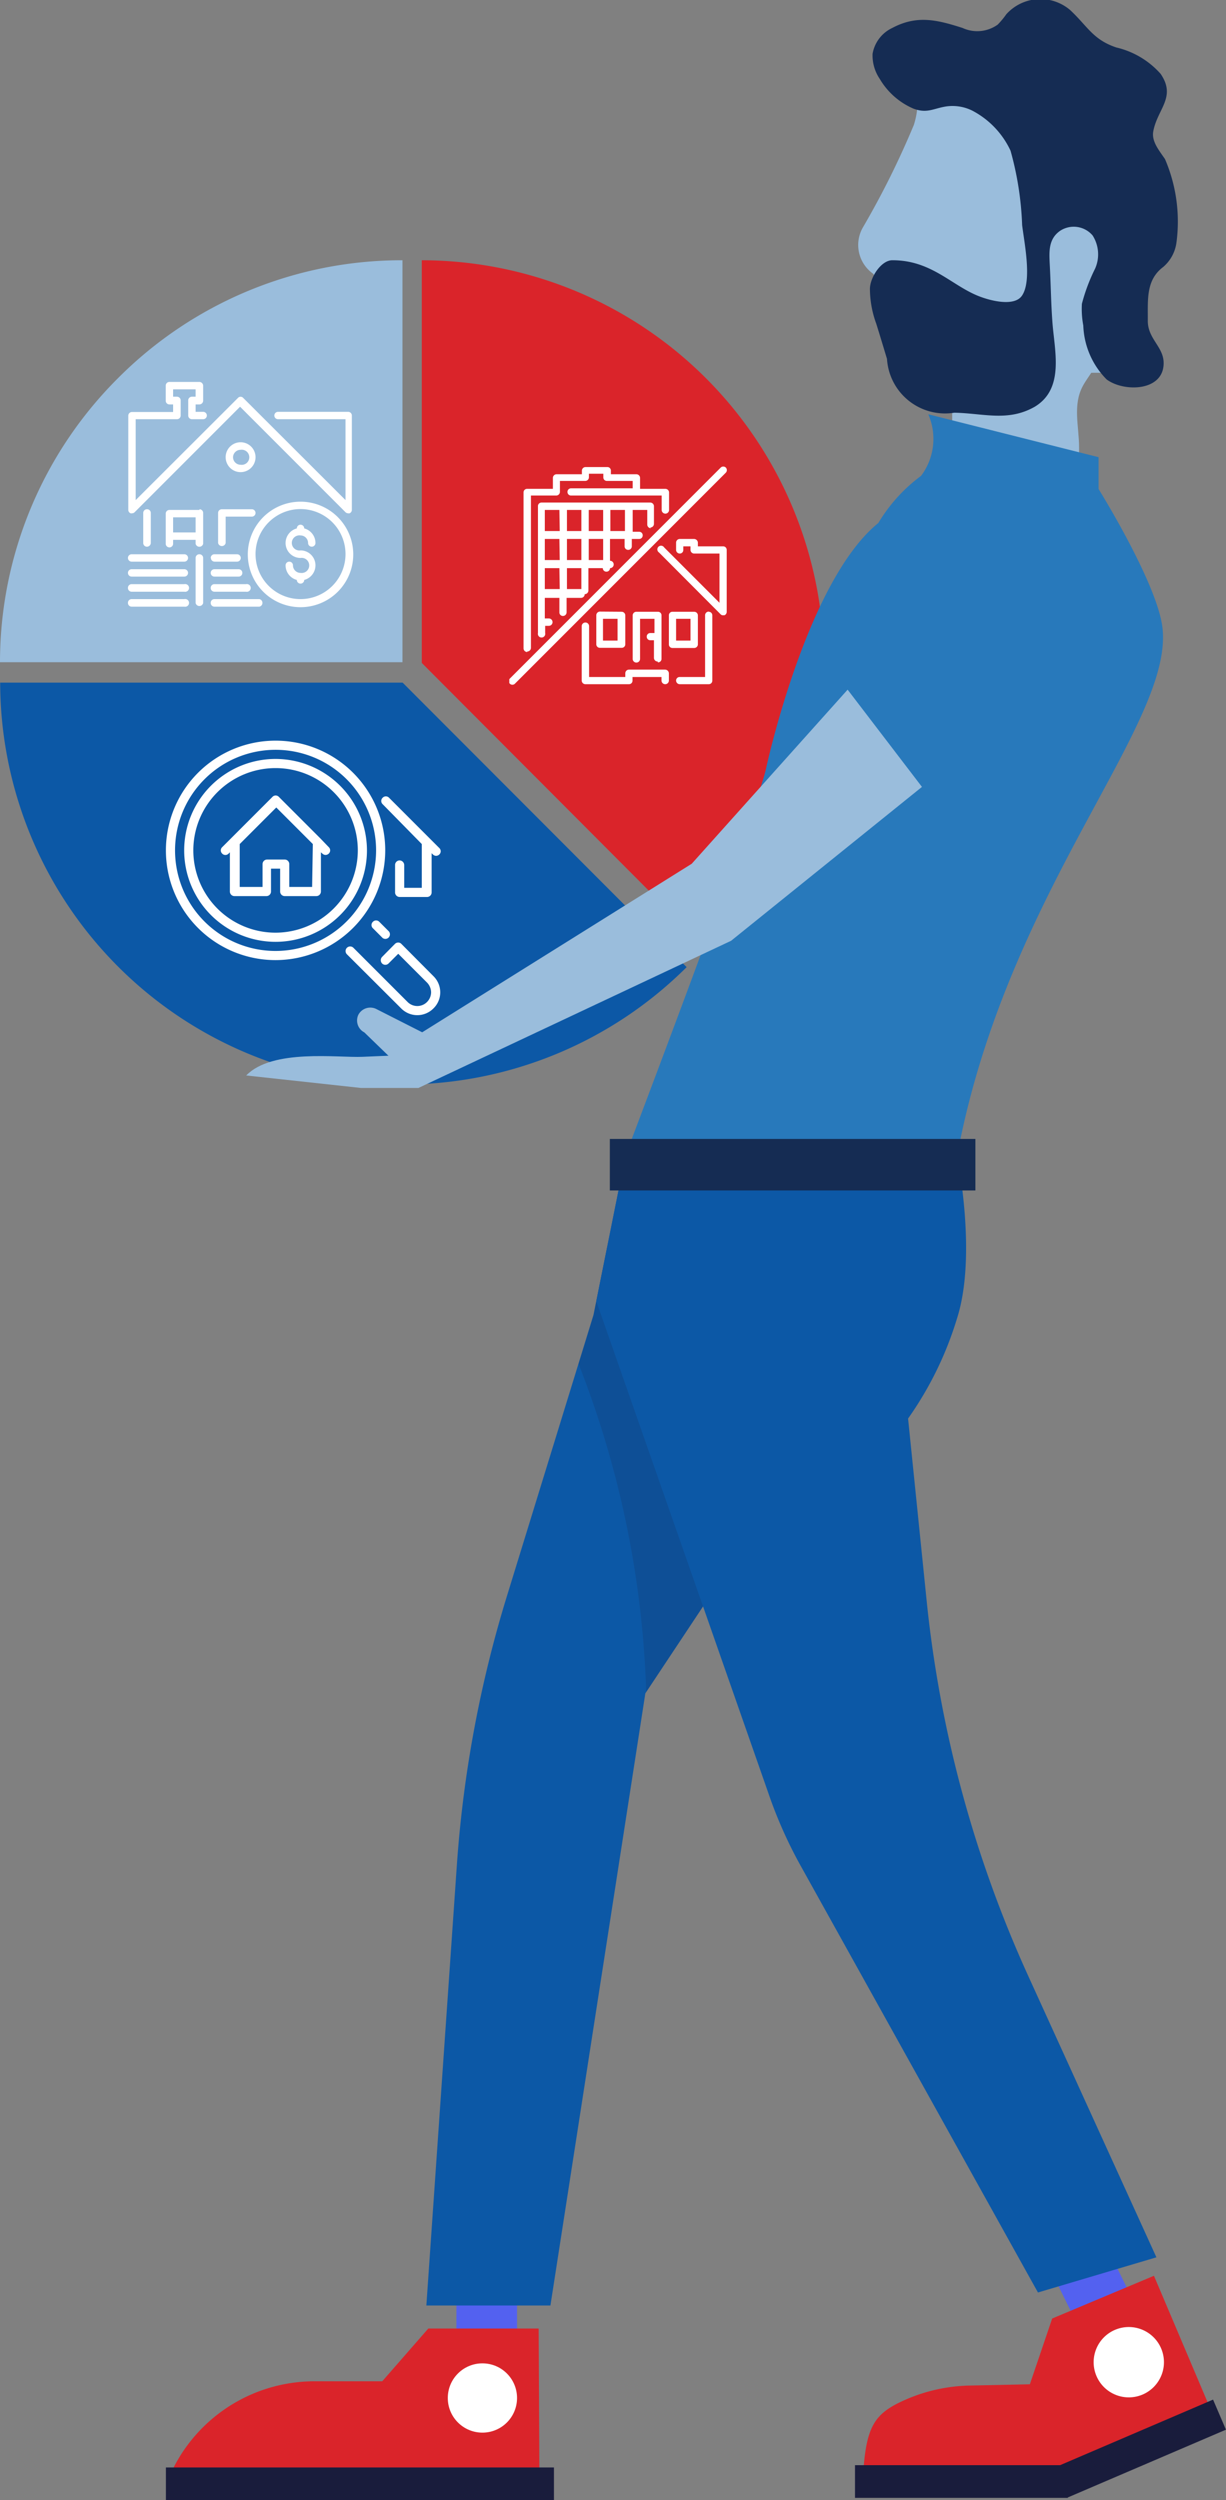 <svg xmlns="http://www.w3.org/2000/svg" xmlns:xlink="http://www.w3.org/1999/xlink" viewBox="0 0 69.76 142.17"><rect x="0" y="0" width="69.76" height="142.17" fill="#808080" stroke="none"/><defs><style>.cls-1{fill:none;}.cls-2{fill:#da242a;}.cls-3{fill:#9abddc;}.cls-4{fill:#0c58a6;}.cls-5{fill:#5361f0;}.cls-6{opacity:0.15;}.cls-7{fill:#191c3c;}.cls-8{fill:#2879bb;}.cls-9{fill:#152c53;}.cls-10{fill:#fff;}.cls-11{clip-path:url(#clip-path);}.cls-12{clip-path:url(#clip-path-2);}</style><clipPath id="clip-path" transform="translate(-150 -58)"><rect class="cls-1" x="178.98" y="84.52" width="12.39" height="12.42"/></clipPath><clipPath id="clip-path-2" transform="translate(-150 -58)"><rect class="cls-1" x="159.44" y="100.11" width="15.62" height="15.65"/></clipPath></defs><title>pers-right</title><g id="Layer_2" data-name="Layer 2"><g id="Graphics"><g id="Layer_11" data-name="Layer 11"><path class="cls-2" d="M174,72.8V95.7h0l16.16,16.2a22.81,22.81,0,0,0,6.72-16.14s0,0,0-.07A22.91,22.91,0,0,0,174,72.8Z" transform="translate(-150 -58)"/><path class="cls-3" d="M156.73,79.49A22.79,22.79,0,0,0,150,95.66l22.9,0h0V72.8A22.79,22.79,0,0,0,156.73,79.49Z" transform="translate(-150 -58)"/><path class="cls-4" d="M172.91,96.82h0l-22.9,0v0A22.9,22.9,0,0,0,189.07,113Z" transform="translate(-150 -58)"/><rect class="cls-5" x="25.97" y="129.88" width="3.45" height="3.78"/><rect class="cls-5" x="210.35" y="185.99" width="3.45" height="3.78" transform="translate(-211.16 54.91) rotate(-26.2)"/><path class="cls-4" d="M204.46,123.76l-5.74,12.48-12,18.06-5.4,34.81h-7.06L176,164a68,68,0,0,1,2.84-15.22l4.93-16,1.81-9Z" transform="translate(-150 -58)"/><g class="cls-6"><path class="cls-7" d="M200.94,131.41l-16.39-2.52-.78,3.9-.85,2.77a55.68,55.68,0,0,1,3.85,18.66l11.95-18Z" transform="translate(-150 -58)"/></g><path class="cls-3" d="M211.4,85.75h-7.22V77.37c.73,0,8.12-.16,8.14,0s.13.47.15.71c.06.69-.51,1.24-.84,1.84-.61,1.09-.23,2.33-.23,3.52Z" transform="translate(-150 -58)"/><path class="cls-8" d="M202.82,81.56,212.51,84v1.81s3.19,5.12,3.61,7.71c.88,5.48-8.83,15-11.66,30.22H185.58s7.55-19.87,8-22c0,0,2.29-10.68,6.4-14a9.19,9.19,0,0,1,2.43-2.68A3.5,3.5,0,0,0,202.82,81.56Z" transform="translate(-150 -58)"/><path class="cls-8" d="M204,90.27h2.2a3.5,3.5,0,0,1,3.5,3.5v8.54a0,0,0,0,1,0,0h-9.2a0,0,0,0,1,0,0V93.77A3.5,3.5,0,0,1,204,90.27Z" transform="translate(6.96 -183.12) rotate(52.58)"/><path class="cls-3" d="M173.81,119.87l17.79-8.37,10.86-8.75-4.23-5.53-8.87,9.9L173.23,117.2l.64.76-3.25.14c-1.39.06-5.13-.47-6.61,1.06l6.52.71Z" transform="translate(-150 -58)"/><path class="cls-4" d="M204.46,123.76s1.15,5.58,0,9.2a19.78,19.78,0,0,1-2.79,5.71l1.06,10.39a68.17,68.17,0,0,0,5.81,21.38l7.26,15.93-6.74,2L195.5,164a25.46,25.46,0,0,1-1.77-4L183.93,132l1.65-8.23Z" transform="translate(-150 -58)"/><path class="cls-3" d="M214.26,79.2H203.82a3,3,0,0,1-3-3l-1.12-2.62h0a2,2,0,0,1-.61-2.63A48.63,48.63,0,0,0,202,65.1c.84-2.68-1.19-3.63-1.19-3.63h13.41Z" transform="translate(-150 -58)"/><rect class="cls-9" x="34.7" y="64.77" width="20.8" height="2.93"/><path class="cls-3" d="M172.89,118.8l-2.16-2.09a.76.76,0,0,1-.34-1h0a.77.77,0,0,1,1-.34l2.82,1.43a.76.76,0,0,1,.33,1h0C174.38,118.18,173.26,119,172.89,118.8Z" transform="translate(-150 -58)"/><path class="cls-2" d="M180.65,190.42h-6.28l-2.62,3h-3.89a9,9,0,0,0-8,4.94h20.83Z" transform="translate(-150 -58)"/><circle class="cls-10" cx="27.45" cy="136.37" r="1.97"/><rect class="cls-7" x="9.44" y="140.32" width="22.08" height="1.86"/><path class="cls-2" d="M215.66,187.42l-5.79,2.43-1.27,3.74-3.32.07a9.59,9.59,0,0,0-4.27,1.05c-1.27.67-1.71,1.42-1.88,3.75h10.62l9-3.76Z" transform="translate(-150 -58)"/><path class="cls-10" d="M216.06,191.53a2,2,0,1,1-2.58-1.05A2,2,0,0,1,216.06,191.53Z" transform="translate(-150 -58)"/><rect class="cls-7" x="48.65" y="140.19" width="12.11" height="1.86"/><rect class="cls-7" x="209.99" y="196.33" width="9.79" height="1.86" transform="translate(-210.31 42.54) rotate(-23.19)"/><path class="cls-9" d="M200.79,72.8c2.16,0,3.3,1.37,4.8,2,.71.3,2.14.67,2.57,0,.57-.86.12-3,0-4a18,18,0,0,0-.66-4.23,4.91,4.91,0,0,0-2.18-2.28,2.53,2.53,0,0,0-1.46-.24c-.74.11-1.09.42-1.88.13a4.1,4.1,0,0,1-1.92-1.69,2.38,2.38,0,0,1-.41-1.43,2,2,0,0,1,1.12-1.47c1.41-.75,2.56-.46,4,0a2,2,0,0,0,2-.19,4.65,4.65,0,0,0,.49-.59,2.61,2.61,0,0,1,3.63-.24c1,.93,1.29,1.68,2.63,2.13a4.84,4.84,0,0,1,2.52,1.5c.91,1.33-.19,2-.42,3.28-.1.57.34,1.08.67,1.57a9,9,0,0,1,.65,4.75,2.21,2.21,0,0,1-.75,1.38c-1,.75-.87,1.87-.88,3.07,0,1,.86,1.45.9,2.33.07,1.68-2.24,1.74-3.24,1a4.57,4.57,0,0,1-1.33-3.07,5.09,5.09,0,0,1-.08-1.23,10.22,10.22,0,0,1,.75-2,2,2,0,0,0-.14-1.89,1.41,1.41,0,0,0-1.84-.27c-.69.47-.63,1.22-.6,1.9.06,1.06.07,2.18.15,3.26.11,1.63.72,3.81-1,4.85-1.53.87-2.92.37-4.58.34a3.31,3.31,0,0,1-3.83-3.06c-.2-.66-.4-1.33-.61-2a5.84,5.84,0,0,1-.36-1.93C199.47,73.83,200.13,72.78,200.79,72.8Z" transform="translate(-150 -58)"/><path class="cls-10" d="M161.35,89.52a.21.21,0,0,0-.22.21v2.56a.22.22,0,0,0,.43,0V89.73a.21.21,0,0,0-.21-.21Z" transform="translate(-150 -58)"/><path class="cls-10" d="M158.58,88.88V87.17a.21.21,0,0,0-.22-.21.21.21,0,0,0-.21.21v1.71a.21.21,0,0,0,.21.21.22.22,0,0,0,.22-.21Z" transform="translate(-150 -58)"/><path class="cls-10" d="M160.49,91.22h-3a.21.21,0,0,0-.21.21.21.21,0,0,0,.21.22h3a.22.22,0,1,0,0-.43Z" transform="translate(-150 -58)"/><path class="cls-10" d="M160.49,92.07h-3a.21.21,0,0,0-.21.22.21.21,0,0,0,.21.21h3a.22.22,0,1,0,0-.43Z" transform="translate(-150 -58)"/><path class="cls-10" d="M161.35,87h-1.71a.21.21,0,0,0-.21.21v1.71a.21.21,0,1,0,.42,0v-.22h1.28v.22a.22.22,0,0,0,.43,0V87.17a.21.21,0,0,0-.21-.21Zm-.22,1.28h-1.28v-.86h1.28Z" transform="translate(-150 -58)"/><path class="cls-10" d="M160.49,90.37h-3a.21.21,0,0,0,0,.42h3a.21.21,0,1,0,0-.42Z" transform="translate(-150 -58)"/><path class="cls-10" d="M160.49,89.52h-3a.21.21,0,1,0,0,.42h3a.21.21,0,1,0,0-.42Z" transform="translate(-150 -58)"/><path class="cls-10" d="M164.54,84a.85.85,0,0,0-1.7,0,.85.85,0,1,0,1.7,0Zm-1.28,0a.43.43,0,0,1,.43-.42.43.43,0,1,1,0,.85.43.43,0,0,1-.43-.43Z" transform="translate(-150 -58)"/><path class="cls-10" d="M164.76,92.07H162.2a.21.21,0,0,0-.21.22.21.21,0,0,0,.21.21h2.56a.22.22,0,0,0,0-.43Z" transform="translate(-150 -58)"/><path class="cls-10" d="M162.2,91.65H164a.22.22,0,1,0,0-.43H162.2a.21.21,0,0,0-.21.21.21.21,0,0,0,.21.22Z" transform="translate(-150 -58)"/><path class="cls-10" d="M167.1,86.53a3,3,0,1,0,3,3,3,3,0,0,0-3-3Zm0,5.54a2.56,2.56,0,1,1,2.56-2.55,2.56,2.56,0,0,1-2.56,2.55Z" transform="translate(-150 -58)"/><path class="cls-10" d="M169.87,81.42h-4.05a.21.21,0,0,0,0,.42h3.84v4.6l-5.82-5.81a.2.2,0,0,0-.3,0l-5.82,5.81v-4.6h2.35a.21.21,0,0,0,.21-.21v-.85a.21.21,0,0,0-.21-.22h-.22v-.42h1.28v.42h-.21a.21.21,0,0,0-.21.22v.85a.21.21,0,0,0,.21.21h.64a.21.21,0,1,0,0-.42h-.43V81h.22a.22.22,0,0,0,.21-.21v-.86a.22.22,0,0,0-.21-.21h-1.71a.21.21,0,0,0-.21.21v.86a.21.21,0,0,0,.21.21h.21v.43h-2.34a.21.21,0,0,0-.21.21V87a.21.21,0,0,0,.13.19.12.12,0,0,0,.08,0,.2.2,0,0,0,.15-.06l6-6,6,6a.22.22,0,0,0,.15.06.11.11,0,0,0,.08,0,.21.21,0,0,0,.13-.19V81.63a.21.21,0,0,0-.21-.21Z" transform="translate(-150 -58)"/><path class="cls-10" d="M167.1,88.45a.43.43,0,0,1,.43.43.21.21,0,0,0,.42,0,.86.86,0,0,0-.64-.83v0a.21.21,0,0,0-.42,0v0a.86.86,0,0,0-.64.83.85.85,0,0,0,.85.85.43.43,0,1,1,0,.85.43.43,0,0,1-.43-.43.21.21,0,0,0-.42,0,.86.86,0,0,0,.64.83v0a.21.21,0,1,0,.42,0v0a.86.86,0,0,0,.64-.83.85.85,0,0,0-.85-.85.43.43,0,1,1,0-.85Z" transform="translate(-150 -58)"/><path class="cls-10" d="M162.2,90.79h1.38a.21.21,0,1,0,0-.42H162.2a.21.21,0,0,0,0,.42Z" transform="translate(-150 -58)"/><path class="cls-10" d="M162.41,87.17v1.71a.22.22,0,0,0,.43,0v-1.5h1.49a.21.21,0,1,0,0-.42h-1.7a.21.21,0,0,0-.22.21Z" transform="translate(-150 -58)"/><path class="cls-10" d="M162,89.73a.21.21,0,0,0,.21.21h1.28a.21.21,0,0,0,0-.42H162.2a.21.21,0,0,0-.21.21Z" transform="translate(-150 -58)"/><path class="cls-10" d="M190.33,92.78a.21.21,0,0,0-.21.21V96.5h-1.44a.2.2,0,0,0-.21.2.21.21,0,0,0,.21.21h1.65a.2.2,0,0,0,.2-.21V93a.2.2,0,0,0-.2-.21Z" transform="translate(-150 -58)"/><path class="cls-10" d="M189.71,94.64V93a.21.21,0,0,0-.21-.21h-1.24a.2.2,0,0,0-.2.21v1.65a.2.2,0,0,0,.2.2h1.24a.21.21,0,0,0,.21-.2Zm-.42-.21h-.82V93.19h.82Z" transform="translate(-150 -58)"/><path class="cls-10" d="M187,88a.21.21,0,0,0,.21-.21v-1a.21.21,0,0,0-.21-.21h-6.19a.2.2,0,0,0-.2.21V94a.21.21,0,1,0,.41,0v-.41h.21a.21.21,0,0,0,0-.42H181V92h.83v.82a.2.2,0,0,0,.2.21.21.21,0,0,0,.21-.21V92h.82a.21.21,0,0,0,.21-.21.21.21,0,0,0,.21-.21V90.31h.82a.2.2,0,0,0,.21.2.2.2,0,0,0,.2-.2.21.21,0,1,0,0-.42V88.65h.83v.42a.2.2,0,0,0,.21.2.2.2,0,0,0,.2-.2v-.42h.42a.2.2,0,0,0,.2-.2.2.2,0,0,0-.2-.21H186V87h.83v.83a.21.21,0,0,0,.2.21Zm-5.15,3.5H181V90.31h.83Zm0-1.65H181V88.65h.83Zm0-1.65H181V87h.83Zm1.23,3.3h-.82V90.31h.82Zm0-1.65h-.82V88.65h.82Zm0-1.65h-.82V87h.82Zm1.24,1.65h-.82V88.65h.82Zm0-1.65h-.82V87h.82Zm1.24,0h-.83V87h.83Z" transform="translate(-150 -58)"/><path class="cls-10" d="M180,95.05a.21.21,0,0,0,.21-.21V86.18h1.44a.21.21,0,0,0,.21-.21v-.62h1.44a.21.21,0,0,0,.21-.2v-.21h.82v.21a.2.2,0,0,0,.21.2H186v.42h-3.51a.2.2,0,0,0-.2.2.2.2,0,0,0,.2.21h5.16V87a.21.21,0,1,0,.42,0V86a.21.21,0,0,0-.21-.2h-1.44v-.62a.21.21,0,0,0-.21-.21h-1.45v-.21a.2.2,0,0,0-.2-.2h-1.24a.21.21,0,0,0-.21.2v.21h-1.44a.21.21,0,0,0-.21.21v.62H180a.2.2,0,0,0-.21.2v8.87a.21.21,0,0,0,.21.21Z" transform="translate(-150 -58)"/><path class="cls-10" d="M191.15,89.07h-1.44v-.21a.22.22,0,0,0-.21-.21h-.82a.21.21,0,0,0-.21.21v.41a.21.21,0,0,0,.21.21.2.2,0,0,0,.2-.21v-.2h.41v.2a.21.21,0,0,0,.21.21h1.44v2.8l-3.15-3.15a.21.21,0,1,0-.29.29L191,92.93a.18.18,0,0,0,.14.06l.08,0a.21.21,0,0,0,.13-.19V89.27a.2.2,0,0,0-.21-.2Z" transform="translate(-150 -58)"/><g class="cls-11"><path class="cls-10" d="M187.85,96.08h-2.06a.21.21,0,0,0-.21.21v.21h-2.06V93.61a.21.21,0,0,0-.42,0V96.7a.21.21,0,0,0,.21.21h2.48a.2.2,0,0,0,.2-.21v-.2h1.65v.2a.21.21,0,1,0,.42,0v-.41a.22.22,0,0,0-.21-.21Z" transform="translate(-150 -58)"/><path class="cls-10" d="M191.3,84.59a.21.21,0,0,0-.29,0l-12,12a.21.21,0,0,0,0,.29.2.2,0,0,0,.14.06.2.2,0,0,0,.15-.06l12-12a.21.21,0,0,0,0-.29Z" transform="translate(-150 -58)"/></g><path class="cls-10" d="M187.44,95.67a.2.2,0,0,0,.2-.21V93a.2.2,0,0,0-.2-.21H186.2A.21.21,0,0,0,186,93v2.47a.21.21,0,0,0,.21.21.21.21,0,0,0,.21-.21V93.19h.82V94H187a.2.2,0,0,0-.2.21.2.2,0,0,0,.2.2h.21v1a.21.21,0,0,0,.21.21Z" transform="translate(-150 -58)"/><path class="cls-10" d="M184.14,92.78a.21.21,0,0,0-.21.21v1.65a.2.2,0,0,0,.21.2h1.23a.2.2,0,0,0,.21-.2V93a.21.21,0,0,0-.21-.21Zm1,1.65h-.83V93.19h.83Z" transform="translate(-150 -58)"/><g class="cls-12"><path class="cls-10" d="M171.22,110.42a.25.25,0,0,0,0,.37l.55.55a.26.26,0,0,0,.36-.37l-.55-.55a.25.25,0,0,0-.36,0Z" transform="translate(-150 -58)"/><path class="cls-10" d="M174,106v2.49h-1v-1.3a.27.27,0,0,0-.27-.26.26.26,0,0,0-.25.26v1.56a.26.26,0,0,0,.25.26h1.57a.26.26,0,0,0,.26-.26v-2.23l.07.07a.27.27,0,0,0,.19.08.27.27,0,0,0,.18-.08.25.25,0,0,0,0-.36l-.52-.52h0l-2.34-2.34a.25.25,0,0,0-.37,0,.25.25,0,0,0,0,.36Z" transform="translate(-150 -58)"/></g><path class="cls-10" d="M168.21,105.66h0l-2.34-2.34a.25.25,0,0,0-.37,0l-2.34,2.34h0l-.52.52a.25.25,0,0,0,0,.36.25.25,0,0,0,.37,0l.07-.07v2.23a.26.26,0,0,0,.26.26h1.82a.26.26,0,0,0,.26-.26v-1.3h.52v1.3a.26.26,0,0,0,.26.26H168a.26.26,0,0,0,.26-.26v-2.23l.08.07a.27.27,0,0,0,.18.08.27.27,0,0,0,.19-.08.25.25,0,0,0,0-.36Zm-.45,2.78h-1.3v-1.3a.26.26,0,0,0-.26-.26h-1a.26.26,0,0,0-.26.26v1.3h-1.3V106l2.08-2.08,2.08,2.08Z" transform="translate(-150 -58)"/><path class="cls-10" d="M165.68,101.16a5.2,5.2,0,1,0,5.2,5.2,5.21,5.21,0,0,0-5.2-5.2Zm0,9.88a4.68,4.68,0,1,1,4.68-4.68,4.69,4.69,0,0,1-4.68,4.68Z" transform="translate(-150 -58)"/><path class="cls-10" d="M172.84,111.68a.25.25,0,0,0-.18-.08h0a.27.27,0,0,0-.19.08l-.73.74a.27.27,0,0,0,0,.37.26.26,0,0,0,.37,0l.55-.55,1.64,1.64a.81.81,0,0,1,.23.55.79.79,0,0,1-.23.55.78.78,0,0,1-1.11,0l-3.08-3.08a.26.26,0,0,0-.37.37l3.09,3.08a1.29,1.29,0,0,0,1.83,0,1.27,1.27,0,0,0,.39-.92,1.29,1.29,0,0,0-.39-.92Z" transform="translate(-150 -58)"/><path class="cls-10" d="M171.92,106.36a6.24,6.24,0,1,0-6.24,6.24,6.25,6.25,0,0,0,6.24-6.24Zm-6.24,5.72a5.72,5.72,0,1,1,5.72-5.72,5.73,5.73,0,0,1-5.72,5.72Z" transform="translate(-150 -58)"/></g></g></g></svg>